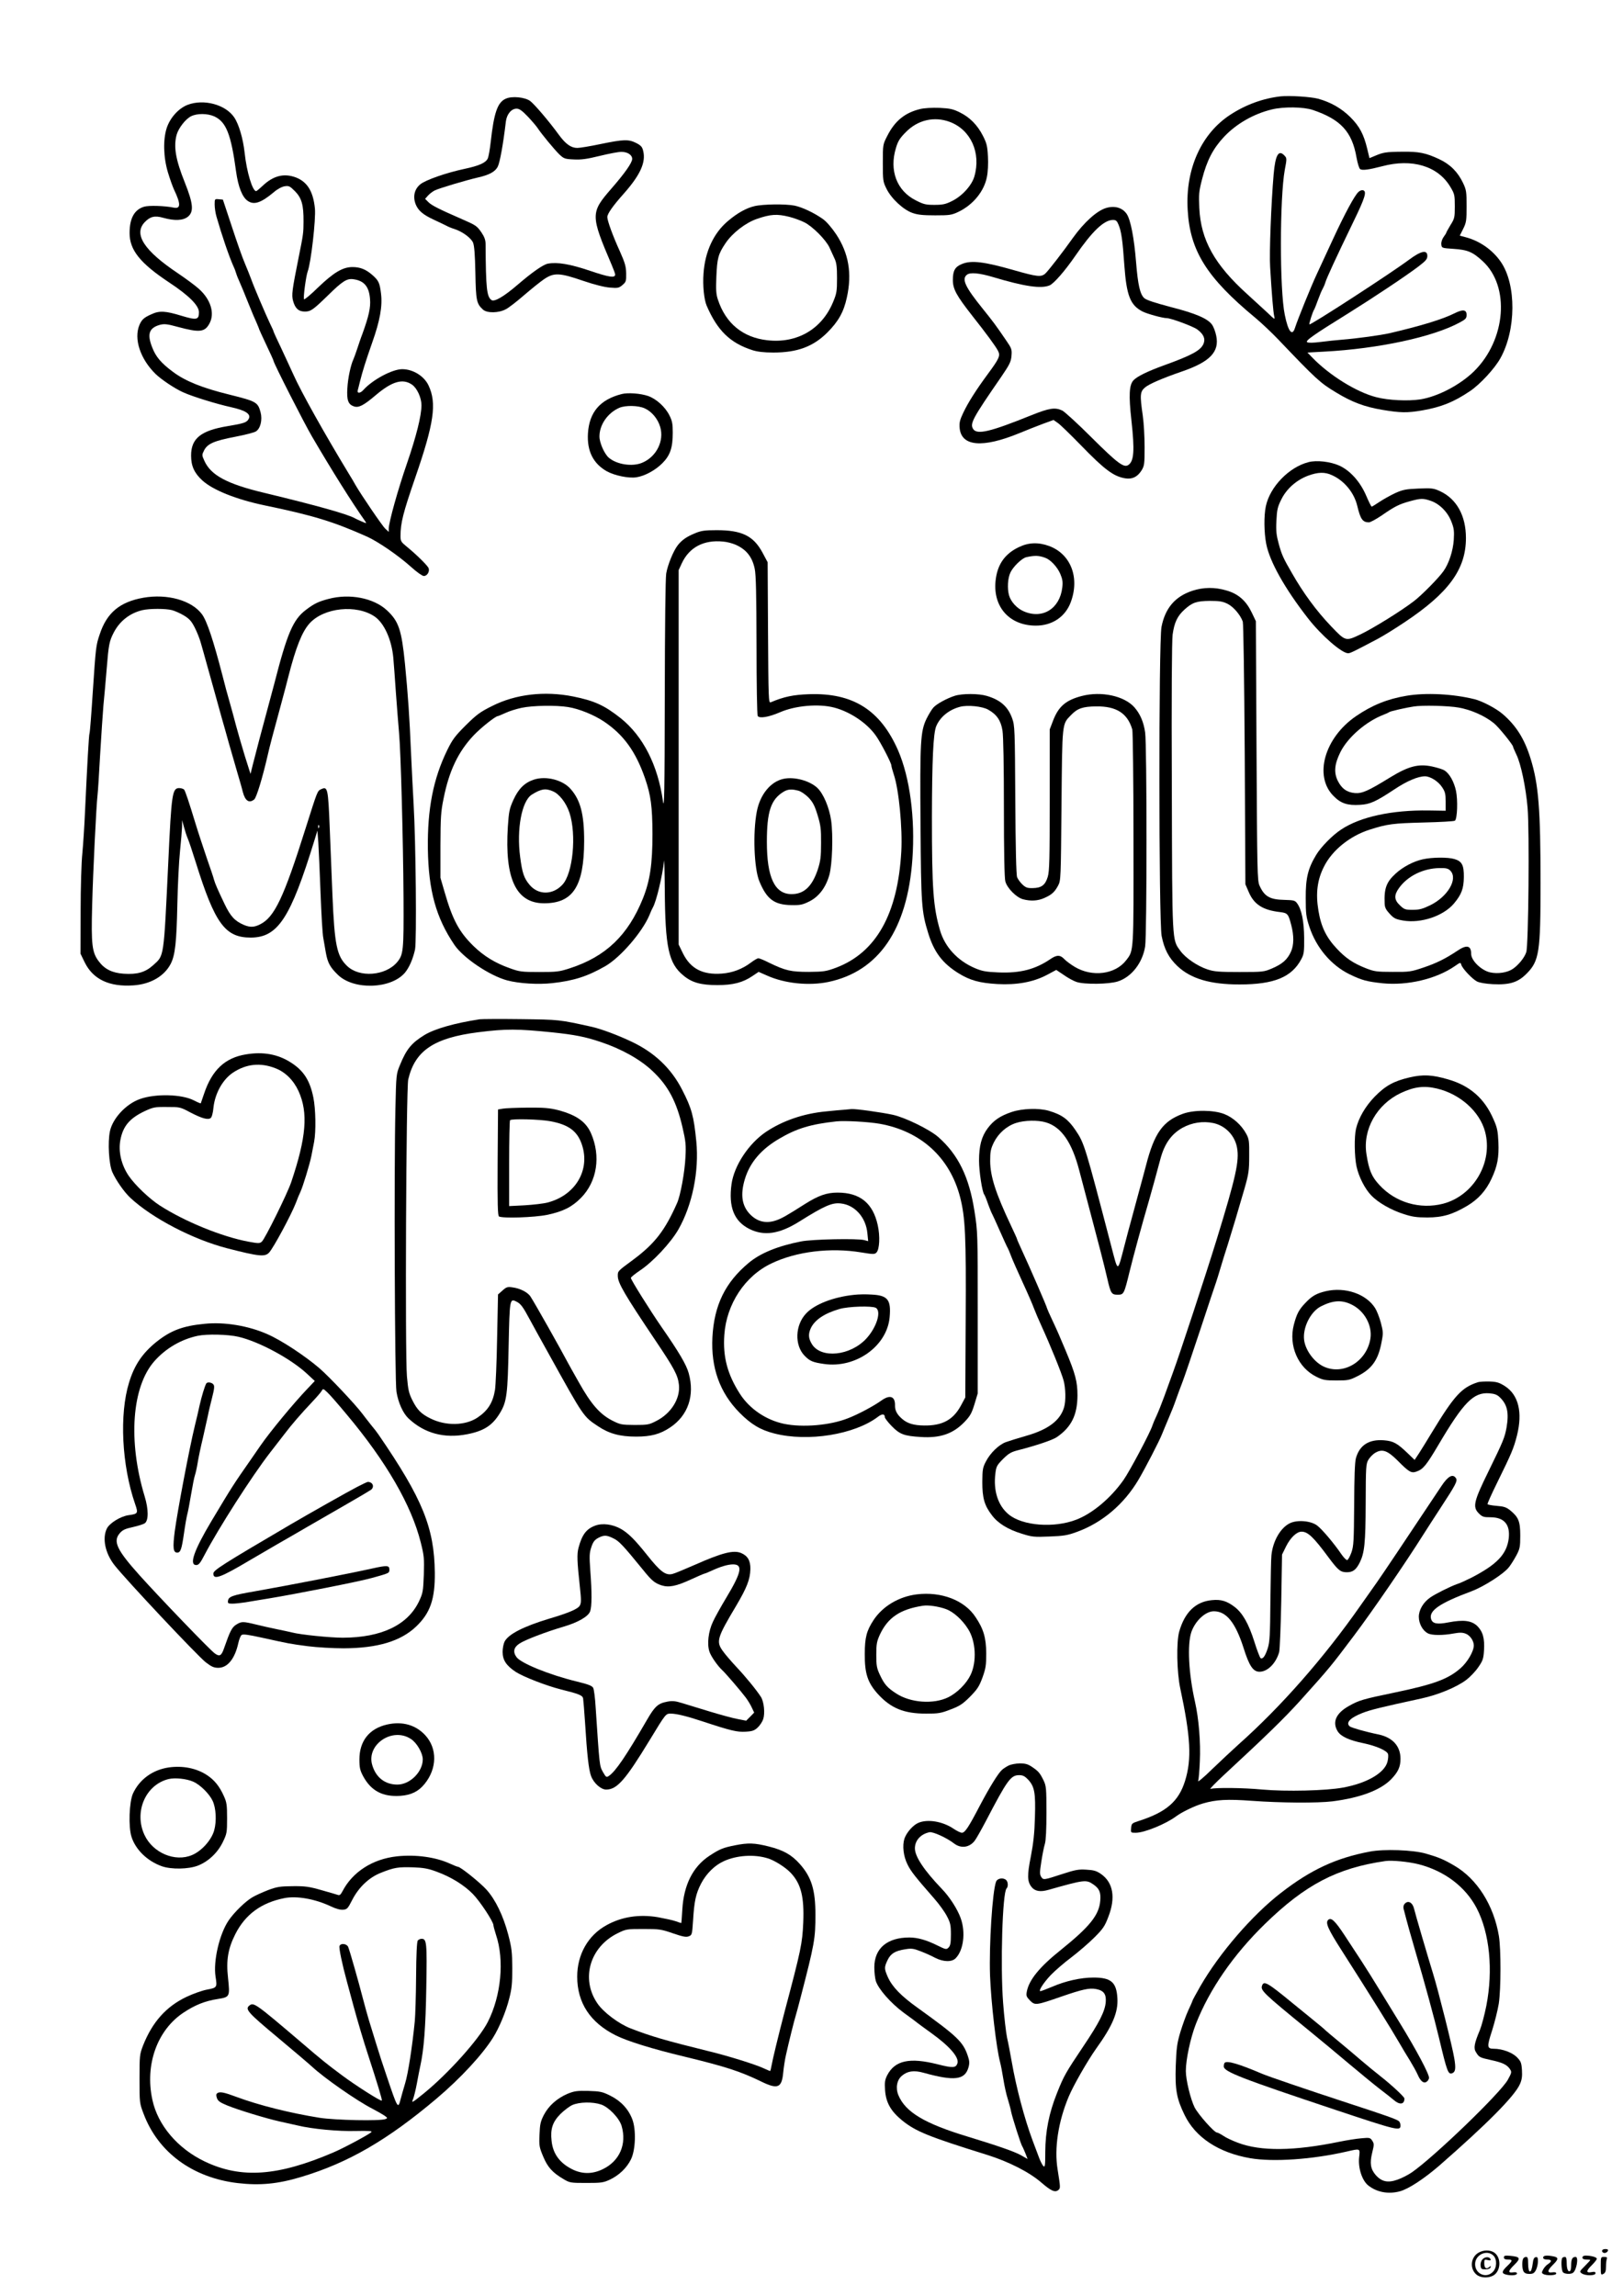 <?xml version="1.0" standalone="no"?>
<!DOCTYPE svg PUBLIC "-//W3C//DTD SVG 20010904//EN"
 "http://www.w3.org/TR/2001/REC-SVG-20010904/DTD/svg10.dtd">
<svg version="1.0" xmlns="http://www.w3.org/2000/svg"
 width="1240pt" height="1754pt" viewBox="0 0 1240 1754"
 preserveAspectRatio="xMidYMid meet">

<g transform="translate(0,1754) scale(0.1,-0.1)"
fill="#000000" stroke="none">
<path d="M9785 16804 c-134 -15 -267 -63 -386 -141 -221 -144 -343 -415 -325
-725 17 -313 145 -518 516 -825 47 -39 125 -113 174 -164 293 -307 321 -333
444 -407 122 -74 215 -109 349 -132 142 -24 193 -25 309 -5 147 26 242 64 366
148 76 51 188 172 231 250 121 216 123 563 4 736 -63 92 -163 162 -273 190
l-41 11 26 52 c24 48 26 64 26 173 0 109 -2 125 -27 177 -39 83 -98 143 -182
182 -102 48 -156 59 -285 57 -122 -1 -144 -5 -207 -32 l-41 -17 -17 71 c-27
112 -59 172 -129 242 -68 68 -152 115 -247 141 -58 15 -217 25 -285 18z m245
-104 c213 -72 300 -166 334 -363 8 -44 20 -84 28 -89 17 -11 64 -5 168 22 228
61 425 2 520 -156 33 -55 35 -63 35 -150 0 -85 -2 -94 -33 -143 -17 -29 -32
-55 -32 -58 0 -3 -9 -18 -21 -34 -12 -17 -19 -40 -17 -56 3 -28 4 -28 93 -34
107 -7 146 -23 222 -93 212 -193 179 -603 -66 -843 -108 -105 -277 -193 -411
-214 -94 -14 -243 -7 -335 17 -150 38 -358 167 -488 302 l-38 39 127 7 c415
22 835 112 1039 224 43 23 50 31 50 57 0 40 -28 44 -92 12 -89 -45 -255 -96
-495 -152 -72 -16 -244 -40 -368 -50 -41 -3 -113 -11 -160 -17 -55 -7 -92 -8
-103 -2 -17 10 45 54 313 220 197 123 433 280 538 359 56 43 67 56 67 80 0 49
-48 39 -137 -27 -139 -104 -756 -504 -764 -496 -4 5 25 97 36 113 4 6 17 39
30 75 13 36 29 74 36 85 6 11 15 31 19 45 11 37 74 174 217 470 87 179 101
226 74 236 -10 4 -25 -1 -37 -12 -30 -27 -106 -169 -194 -359 -43 -93 -99
-215 -125 -270 -43 -92 -144 -341 -166 -409 -21 -68 -52 -30 -78 99 -40 191
-39 891 0 1108 16 83 16 89 -1 107 -46 51 -71 8 -84 -140 -19 -220 -34 -604
-27 -709 12 -204 24 -346 31 -376 7 -29 5 -28 -51 26 -33 30 -103 95 -156 143
-248 224 -354 413 -365 657 -5 103 -3 127 21 220 37 144 84 234 167 323 94
100 226 176 366 210 90 22 242 20 313 -4z"/>
<path d="M3864 16786 c-63 -28 -90 -107 -115 -331 -6 -55 -16 -111 -22 -125
-16 -34 -66 -56 -178 -80 -137 -29 -296 -84 -338 -118 -45 -37 -58 -94 -35
-153 20 -49 57 -80 142 -119 37 -17 78 -37 92 -44 14 -8 41 -19 61 -25 62 -20
127 -68 143 -104 10 -25 15 -91 18 -233 4 -211 9 -234 58 -279 31 -28 120 -27
175 3 22 11 85 60 140 108 55 47 124 103 154 123 74 49 116 48 296 -14 88 -30
165 -49 206 -52 59 -5 68 -3 95 20 27 23 29 30 28 89 -1 53 -9 80 -48 168 -54
118 -96 234 -96 262 0 25 42 85 125 178 126 142 171 240 149 327 -7 31 -17 42
-54 61 -58 29 -95 28 -270 -8 -80 -17 -160 -30 -179 -30 -48 0 -89 29 -141
100 -78 107 -187 234 -220 259 -41 29 -139 39 -186 17z m169 -137 c32 -34 66
-74 75 -88 28 -43 128 -164 166 -201 34 -32 42 -35 110 -38 57 -3 100 3 198
27 69 17 143 31 165 31 47 0 83 -23 83 -54 0 -29 -57 -110 -160 -228 -159
-183 -159 -201 4 -583 14 -33 26 -65 26 -72 0 -28 -46 -21 -191 28 -157 53
-251 68 -323 55 -36 -7 -118 -64 -231 -161 -106 -91 -178 -133 -200 -117 -36
26 -43 87 -45 428 0 30 -9 55 -32 89 -35 50 -41 54 -153 103 -170 74 -227 103
-251 127 l-26 26 23 26 c13 14 36 31 50 38 31 16 235 77 334 100 84 19 129 44
148 82 16 32 41 167 62 345 7 56 42 98 82 98 21 0 42 -15 86 -61z"/>
<path d="M1433 16739 c-69 -27 -133 -98 -159 -176 -29 -89 -26 -223 9 -340 15
-50 36 -108 46 -130 53 -111 53 -150 -2 -139 -66 14 -191 18 -226 7 -74 -22
-111 -88 -111 -201 0 -130 80 -230 303 -378 150 -99 227 -176 227 -227 0 -59
-18 -62 -134 -27 -121 37 -168 40 -228 12 -59 -26 -75 -41 -93 -83 -44 -106 7
-259 123 -373 44 -43 150 -114 212 -141 70 -32 255 -89 364 -113 113 -25 156
-53 136 -90 -15 -27 -34 -34 -160 -55 -206 -34 -280 -94 -280 -225 0 -79 24
-133 85 -189 80 -74 260 -146 475 -191 377 -78 528 -125 786 -240 85 -39 237
-143 335 -231 43 -39 86 -69 97 -69 25 0 46 33 37 59 -6 19 -90 102 -167 165
-43 35 -48 42 -48 80 0 101 19 176 112 446 145 419 166 570 102 706 -34 72
-119 124 -201 124 -76 0 -227 -81 -297 -159 -23 -26 -49 -28 -43 -3 3 9 10 40
17 67 19 76 44 157 94 299 59 166 79 278 67 373 -10 83 -18 100 -67 143 -49
43 -93 60 -151 60 -74 0 -143 -41 -261 -154 -56 -55 -105 -96 -109 -92 -8 7
15 179 28 213 25 66 63 399 55 480 -13 131 -58 203 -144 237 -92 35 -175 14
-257 -65 -23 -21 -44 -39 -48 -39 -28 0 -72 145 -88 293 -12 109 -44 218 -80
271 -67 98 -233 142 -356 95z m204 -88 c91 -42 128 -135 167 -423 16 -115 47
-194 88 -222 48 -34 102 -16 199 65 27 24 61 42 83 46 33 5 40 2 80 -38 51
-52 66 -105 65 -232 0 -84 -2 -99 -37 -272 -51 -254 -55 -288 -43 -333 16 -58
42 -82 90 -82 45 0 63 13 176 123 112 110 145 131 195 124 82 -11 120 -56 127
-151 6 -65 -10 -133 -58 -266 -12 -30 -29 -82 -40 -115 -11 -33 -24 -69 -29
-80 -20 -42 -42 -143 -46 -220 -6 -91 6 -124 49 -139 36 -13 73 5 166 84 127
108 209 131 280 81 38 -27 71 -100 71 -156 0 -81 -39 -236 -111 -446 -69 -199
-139 -450 -139 -498 l0 -24 -26 24 c-23 21 -186 261 -228 334 -9 17 -31 54
-49 83 -184 303 -367 629 -426 762 -19 41 -60 131 -92 199 -33 68 -59 126 -59
129 0 3 -11 28 -25 56 -33 69 -123 279 -145 341 -10 28 -33 84 -50 125 -18 41
-62 167 -99 280 l-68 205 -31 3 c-31 3 -32 3 -32 -40 0 -24 6 -66 14 -93 41
-143 96 -304 130 -380 8 -16 17 -41 21 -55 4 -14 16 -43 26 -65 10 -22 39 -92
64 -155 25 -63 55 -134 66 -157 10 -24 19 -45 19 -48 0 -2 25 -56 55 -120 30
-63 55 -118 55 -122 0 -16 234 -476 294 -578 149 -255 307 -507 405 -645 13
-20 13 -20 -24 -4 -20 8 -45 20 -54 25 -51 30 -284 96 -691 194 -286 68 -410
135 -459 246 -19 42 -19 44 -1 80 26 50 77 72 239 103 73 14 144 32 157 41 34
22 50 88 35 145 -21 78 -32 84 -236 135 -208 51 -338 103 -433 174 -92 68
-133 117 -161 192 -38 99 -21 145 62 168 33 8 55 6 135 -16 167 -45 207 -41
243 27 41 77 9 182 -80 262 -28 26 -102 80 -164 122 -255 171 -337 296 -253
387 42 45 78 54 144 35 86 -24 150 -21 187 8 47 38 42 99 -23 262 -71 177 -87
275 -62 366 15 51 68 119 110 140 47 23 125 22 177 -1z"/>
<path d="M7030 16707 c-116 -28 -193 -90 -251 -205 -34 -66 -34 -67 -34 -206
0 -134 1 -144 28 -198 37 -75 128 -160 199 -185 40 -14 82 -18 173 -18 109 0
125 2 176 26 112 53 198 157 219 267 8 37 11 102 8 156 -4 81 -10 103 -38 158
-42 83 -101 142 -176 179 -52 26 -76 31 -155 35 -57 2 -116 -1 -149 -9z m226
-98 c161 -60 241 -237 188 -418 -20 -68 -94 -150 -173 -188 -46 -23 -69 -28
-132 -28 -66 0 -83 4 -143 35 -145 73 -203 229 -151 399 15 52 30 76 75 121
91 94 218 123 336 79z"/>
<path d="M5763 15965 c-63 -15 -130 -53 -201 -113 -110 -92 -176 -235 -187
-402 -7 -91 4 -198 24 -245 82 -190 179 -285 350 -340 38 -12 87 -18 160 -18
182 0 304 45 412 153 84 84 125 156 149 267 41 184 14 339 -82 484 -33 49 -74
97 -100 115 -64 46 -156 90 -216 103 -69 14 -243 12 -309 -4z m266 -81 c36 -9
88 -28 116 -42 63 -31 165 -134 192 -192 11 -25 29 -63 39 -85 15 -31 19 -63
19 -150 0 -100 -3 -117 -30 -182 -86 -208 -276 -318 -503 -292 -186 21 -317
128 -377 310 -14 41 -16 75 -12 173 6 144 14 175 70 258 52 78 153 156 240
186 105 36 153 39 246 16z"/>
<path d="M8450 15951 c-71 -22 -167 -109 -252 -227 -75 -106 -185 -248 -211
-273 -32 -29 -61 -26 -240 25 -227 65 -325 77 -396 48 -54 -21 -71 -51 -71
-122 0 -70 26 -118 149 -275 109 -138 178 -232 196 -267 19 -37 11 -57 -80
-180 -92 -125 -150 -218 -186 -294 -26 -55 -31 -76 -27 -117 14 -139 174 -153
453 -39 55 23 137 55 182 72 l82 30 33 -23 c18 -12 96 -88 173 -167 184 -190
254 -242 343 -256 54 -8 92 11 124 61 21 35 23 48 23 178 0 77 -6 185 -14 240
-23 160 -21 183 18 216 33 27 130 69 286 123 211 73 283 150 257 272 -6 30
-20 67 -31 83 -34 48 -126 87 -317 136 -121 32 -186 53 -202 68 -32 30 -48
100 -62 272 -15 188 -42 327 -72 371 -33 48 -92 65 -158 45z m96 -128 c21 -49
31 -118 44 -308 17 -235 46 -307 140 -355 36 -18 153 -50 183 -50 33 0 203
-63 235 -87 48 -36 63 -71 47 -109 -21 -51 -90 -88 -300 -164 -127 -46 -207
-85 -235 -115 -33 -35 -37 -115 -16 -304 26 -235 20 -316 -25 -344 -34 -21
-84 17 -277 209 -106 106 -208 199 -226 208 -55 26 -99 19 -234 -35 -317 -128
-417 -152 -447 -106 -26 41 -6 79 215 399 64 94 74 114 78 160 4 49 1 57 -41
118 -79 116 -101 145 -179 242 -134 166 -162 226 -121 259 24 20 94 14 198
-17 244 -73 369 -91 434 -64 32 13 117 110 196 225 130 189 219 274 288 275
23 0 31 -7 43 -37z"/>
<path d="M4750 14530 c-165 -42 -248 -138 -258 -301 -8 -134 40 -230 144 -289
60 -33 167 -55 226 -46 65 10 145 54 198 107 60 60 80 118 80 234 0 67 -4 90
-26 133 -32 64 -100 125 -162 147 -58 20 -155 27 -202 15z m175 -109 c54 -24
101 -80 119 -142 32 -107 -29 -229 -138 -274 -76 -32 -195 -13 -255 39 -34 30
-71 114 -71 162 0 90 63 180 152 219 47 20 145 18 193 -4z"/>
<path d="M9998 14010 c-150 -38 -296 -189 -327 -338 -15 -73 -14 -196 3 -286
26 -135 142 -342 320 -570 103 -132 258 -266 306 -266 16 0 43 13 230 112 41
22 133 79 203 126 336 224 467 404 467 642 0 171 -71 299 -198 358 -50 23 -63
24 -166 20 -97 -4 -119 -9 -177 -35 -36 -17 -90 -47 -120 -67 -29 -20 -56 -36
-59 -36 -4 0 -22 37 -41 81 -45 107 -123 195 -208 233 -68 30 -171 42 -233 26z
m179 -100 c95 -43 169 -134 193 -235 24 -101 41 -125 89 -125 11 0 55 24 98
53 101 70 132 85 214 108 85 23 101 24 164 2 66 -24 128 -87 155 -161 19 -48
21 -70 17 -137 -6 -84 -37 -179 -78 -237 -36 -52 -168 -186 -229 -232 -98 -75
-310 -206 -406 -252 -114 -54 -113 -54 -225 63 -110 115 -212 253 -300 408
-64 110 -77 139 -99 220 -18 66 -22 97 -18 177 4 84 9 106 37 162 40 82 116
149 204 182 76 28 129 30 184 4z"/>
<path d="M5309 13466 c-62 -25 -99 -51 -130 -90 -34 -43 -78 -151 -89 -217 -6
-40 -10 -394 -11 -944 -1 -734 -4 -866 -14 -795 -39 276 -152 497 -323 634
-124 98 -200 133 -364 166 -217 43 -438 18 -618 -73 -91 -45 -118 -65 -201
-147 -82 -82 -102 -108 -142 -190 -107 -219 -152 -450 -148 -755 5 -318 62
-525 203 -733 68 -100 269 -235 403 -271 91 -24 236 -33 344 -21 165 18 270
52 406 130 116 67 282 260 336 388 10 26 23 54 28 62 26 47 71 234 85 355 1
17 4 -80 5 -215 3 -449 29 -570 144 -663 64 -53 133 -72 257 -72 120 0 195 19
270 70 l46 31 64 -28 c135 -61 320 -80 469 -49 385 81 604 401 642 939 22 310
-19 621 -109 829 -135 309 -345 442 -682 430 -118 -4 -191 -19 -292 -62 -16
-6 -17 28 -20 532 l-3 538 -40 75 c-69 127 -157 170 -349 170 -93 0 -120 -4
-167 -24z m311 -87 c82 -36 127 -93 146 -183 10 -46 13 -191 14 -586 0 -289 4
-531 9 -539 13 -21 84 -9 170 28 116 51 296 67 414 36 122 -32 249 -117 317
-212 36 -49 120 -211 120 -230 0 -7 9 -39 19 -70 39 -116 67 -411 57 -588 -27
-477 -192 -771 -498 -887 -76 -28 -93 -31 -208 -32 -138 0 -178 9 -304 70 -37
19 -74 34 -82 34 -8 0 -33 -15 -57 -33 -65 -49 -140 -78 -222 -84 -146 -11
-239 37 -297 154 l-33 68 0 1430 0 1430 23 50 c57 124 168 183 317 168 28 -2
70 -13 95 -24z m-1280 -1240 c84 -13 199 -60 275 -111 150 -101 242 -229 313
-433 45 -131 56 -216 57 -425 0 -232 -19 -358 -73 -493 -113 -281 -285 -445
-557 -533 -82 -27 -102 -29 -235 -29 -134 0 -151 2 -225 29 -111 39 -199 93
-278 170 -109 107 -159 199 -220 411 l-32 110 0 245 c1 216 3 259 24 360 42
212 112 358 230 483 55 58 167 147 185 147 3 0 29 11 58 24 29 14 85 31 123
39 83 18 264 21 355 6z"/>
<path d="M5988 11591 c-99 -20 -181 -119 -206 -251 -31 -160 -21 -436 20 -533
57 -137 114 -179 246 -181 67 -1 85 3 137 29 71 36 124 105 151 200 23 81 30
305 14 418 -14 98 -59 205 -106 249 -58 54 -173 86 -256 69z m112 -91 c20 -5
54 -29 77 -52 33 -35 47 -61 69 -133 24 -79 28 -106 27 -215 0 -105 -4 -137
-25 -202 -43 -129 -105 -188 -200 -188 -129 0 -189 127 -189 399 0 230 30 323
126 382 34 21 63 23 115 9z"/>
<path d="M4080 11585 c-71 -23 -118 -69 -157 -154 -31 -69 -35 -88 -43 -206
-25 -398 63 -585 277 -585 221 0 305 130 306 475 0 206 -28 313 -104 399 -60
68 -186 101 -279 71z m143 -89 c50 -20 103 -89 128 -165 55 -168 26 -464 -54
-549 -74 -80 -185 -80 -251 -1 -42 50 -56 89 -72 213 -28 212 12 427 89 476
71 44 104 50 160 26z"/>
<path d="M7785 13361 c-110 -52 -167 -136 -179 -261 -19 -198 108 -338 306
-339 125 -1 226 66 268 177 71 188 2 369 -164 431 -82 30 -156 28 -231 -8z
m201 -82 c41 -15 91 -69 114 -121 18 -42 21 -63 16 -106 -19 -162 -151 -244
-294 -182 -52 22 -99 73 -113 123 -14 51 -10 129 10 172 20 45 89 112 123 119
65 14 95 13 144 -5z"/>
<path d="M9109 13027 c-132 -44 -207 -133 -235 -276 -22 -117 -21 -2242 1
-2360 20 -102 54 -167 121 -231 102 -96 249 -140 474 -140 263 0 399 55 472
193 20 37 23 56 22 162 -1 128 -20 219 -54 265 -16 22 -26 24 -97 26 -111 2
-153 26 -190 109 -17 37 -18 107 -23 1030 l-5 990 -31 65 c-43 90 -102 143
-192 169 -89 27 -178 26 -263 -2z m269 -99 c46 -23 98 -84 117 -136 5 -16 11
-427 15 -1017 l5 -990 26 -60 c40 -94 108 -137 237 -152 59 -7 65 -13 87 -98
22 -83 21 -154 -2 -205 -27 -60 -66 -94 -143 -127 -63 -27 -70 -28 -250 -28
-157 0 -194 3 -245 20 -76 25 -169 88 -207 142 -64 87 -62 49 -65 1248 -3 708
0 1117 6 1167 13 93 36 142 91 192 60 54 92 65 194 66 72 0 97 -4 134 -22z"/>
<path d="M1095 12974 c-180 -32 -279 -115 -333 -279 -29 -85 -30 -96 -53 -439
-11 -171 -22 -313 -25 -317 -5 -8 -18 -244 -34 -589 -5 -118 -15 -267 -21
-330 -7 -63 -13 -261 -13 -440 l-1 -325 32 -66 c64 -130 188 -189 373 -176
130 9 236 70 285 166 33 66 44 162 50 456 3 143 12 323 20 400 8 77 15 163 16
190 l0 50 15 -54 c8 -29 20 -67 28 -85 8 -17 35 -98 61 -181 147 -471 225
-577 421 -577 207 1 303 147 486 742 l23 75 7 -90 c3 -49 11 -223 17 -385 6
-162 15 -317 21 -345 5 -27 14 -79 20 -115 14 -75 32 -109 92 -167 122 -118
406 -108 512 17 33 40 61 105 77 177 13 64 6 822 -11 1113 -5 85 -14 263 -20
395 -11 264 -23 440 -46 675 -26 260 -48 325 -139 409 -101 93 -284 129 -445
86 -77 -20 -110 -36 -173 -84 -98 -74 -143 -179 -242 -566 -13 -49 -38 -142
-55 -205 -36 -132 -84 -314 -109 -413 l-17 -69 -44 139 c-23 76 -53 179 -66
228 -13 50 -35 131 -49 180 -15 50 -39 140 -54 200 -72 278 -120 421 -158 473
-79 106 -264 158 -448 126z m220 -95 c22 -6 63 -24 91 -41 41 -25 57 -43 82
-92 17 -33 38 -86 46 -116 9 -30 29 -102 45 -160 16 -58 43 -154 60 -215 17
-60 41 -148 54 -195 14 -47 38 -134 55 -195 17 -60 45 -157 62 -215 17 -58 38
-129 45 -159 18 -69 48 -89 87 -58 17 13 63 163 103 337 14 64 42 169 105 400
17 63 42 156 54 205 57 222 104 340 161 403 109 121 359 147 498 52 72 -50
129 -175 142 -315 3 -38 13 -160 20 -270 8 -110 19 -247 24 -305 13 -142 31
-801 34 -1260 2 -404 -1 -432 -49 -490 -89 -105 -289 -120 -383 -28 -78 75
-95 161 -111 538 -5 135 -15 369 -21 520 -12 299 -16 314 -64 292 -31 -14 -28
-9 -121 -302 -166 -527 -237 -675 -345 -730 -46 -24 -78 -25 -124 -6 -71 30
-104 66 -149 160 -55 115 -72 155 -81 186 -3 14 -28 88 -55 165 -26 77 -65
194 -85 260 -53 174 -78 248 -88 263 -5 6 -23 12 -38 12 -53 0 -59 -44 -83
-560 -36 -753 -31 -716 -117 -794 -59 -53 -120 -71 -224 -64 -87 6 -145 34
-190 94 -52 68 -59 127 -51 427 7 267 32 769 41 842 3 22 12 162 20 310 9 149
20 317 25 375 6 58 17 184 25 280 15 187 20 212 54 278 45 87 122 148 218 171
54 13 181 13 228 0z m1122 -1661 c-3 -8 -6 -5 -6 6 -1 11 2 17 5 13 3 -3 4
-12 1 -19z"/>
<path d="M7295 12225 c-60 -19 -137 -61 -163 -89 -13 -14 -36 -52 -53 -86 -47
-97 -51 -177 -46 -815 4 -607 8 -658 58 -821 45 -147 109 -232 233 -309 88
-54 160 -74 297 -82 147 -8 272 15 374 68 l75 40 58 -39 c31 -22 75 -46 97
-53 60 -20 247 -18 315 4 104 33 189 141 209 267 14 86 14 1539 0 1635 -11 79
-38 142 -82 192 -77 87 -252 125 -400 87 -125 -32 -181 -81 -223 -193 l-24
-63 0 -537 c0 -455 -2 -545 -15 -589 -19 -63 -48 -85 -115 -86 -40 -1 -54 4
-79 28 -16 15 -34 40 -40 55 -7 16 -12 231 -14 591 -3 543 -4 567 -24 623 -32
89 -89 140 -193 171 -63 19 -188 19 -245 1z m255 -106 c65 -36 97 -83 109
-159 7 -39 11 -275 11 -590 0 -337 4 -539 11 -563 14 -52 84 -122 134 -136 60
-16 115 -13 165 10 56 25 77 44 104 94 21 39 21 51 26 615 6 637 3 616 73 688
49 51 90 65 192 66 155 2 240 -53 276 -177 4 -16 9 -389 9 -830 1 -874 3 -856
-55 -931 -83 -110 -261 -132 -395 -51 -30 18 -66 45 -79 59 -31 33 -58 33
-107 -1 -115 -78 -230 -108 -396 -101 -94 4 -124 9 -178 32 -133 56 -231 162
-268 289 -52 179 -62 315 -62 867 1 432 10 638 33 693 30 71 98 126 182 148
58 15 169 4 215 -22z"/>
<path d="M10745 12225 c-144 -24 -263 -72 -384 -155 -242 -165 -325 -459 -172
-611 55 -56 106 -73 201 -67 77 4 121 24 263 118 96 64 181 100 234 100 41 0
102 -39 130 -82 24 -35 28 -52 28 -111 l0 -70 -130 2 c-280 4 -522 -48 -669
-146 -66 -43 -154 -133 -190 -193 -63 -104 -81 -178 -80 -330 0 -120 3 -144
28 -220 53 -160 166 -293 306 -362 95 -46 132 -56 253 -69 189 -19 409 32 552
131 43 30 44 30 50 9 10 -30 83 -107 119 -126 19 -10 67 -18 122 -21 127 -6
190 13 256 79 98 98 108 163 108 694 0 563 -15 754 -76 950 -47 152 -110 252
-215 342 -49 42 -156 98 -214 112 -165 41 -375 51 -520 26z m399 -90 c94 -16
200 -63 269 -119 35 -27 147 -166 147 -180 0 -3 11 -30 25 -59 35 -70 73 -254
86 -407 15 -176 7 -1053 -10 -1103 -13 -41 -57 -96 -101 -127 -41 -29 -115
-41 -174 -28 -67 14 -146 90 -146 141 0 65 -34 73 -106 24 -90 -60 -158 -94
-259 -128 -95 -32 -107 -34 -235 -33 -123 0 -141 3 -205 28 -96 38 -154 77
-222 150 -80 85 -120 167 -140 290 -22 131 -9 236 43 337 62 124 197 233 347
281 137 44 180 49 412 55 127 3 235 9 241 14 18 15 23 156 8 228 -15 69 -49
131 -87 155 -12 9 -55 22 -96 31 -105 22 -180 2 -321 -84 -167 -103 -214 -124
-270 -119 -61 6 -99 34 -129 93 -31 63 -26 127 19 218 56 114 197 236 330 287
19 7 40 17 45 21 9 6 124 33 185 42 65 11 266 6 344 -8z"/>
<path d="M10870 10976 c-72 -16 -151 -58 -207 -109 -71 -65 -89 -113 -84 -230
1 -29 10 -47 39 -78 32 -35 46 -41 103 -51 135 -23 308 35 388 131 57 68 74
113 75 201 1 91 -14 121 -72 138 -50 15 -170 14 -242 -2z m210 -86 c62 -62
-18 -200 -155 -266 -56 -27 -81 -34 -132 -34 -56 0 -65 3 -97 34 -45 42 -47
78 -7 133 66 92 185 150 309 152 50 1 66 -3 82 -19z"/>
<path d="M3665 9754 c-190 -29 -341 -72 -420 -119 -100 -61 -140 -109 -189
-230 -29 -69 -29 -73 -35 -335 -11 -453 -5 -2087 8 -2161 14 -86 51 -166 93
-205 121 -113 272 -154 446 -120 129 25 194 67 251 161 53 87 60 142 67 513 8
363 8 366 62 338 31 -16 48 -39 100 -136 16 -30 83 -152 149 -270 264 -476
260 -470 371 -544 85 -57 167 -80 292 -80 114 0 184 19 260 70 137 91 189 244
142 414 -18 66 -75 162 -209 355 -85 123 -233 359 -233 373 0 6 31 31 68 56
100 66 238 214 296 316 106 187 158 444 136 670 -19 195 -36 255 -108 395 -83
163 -211 285 -387 368 -105 50 -232 97 -302 113 -254 56 -247 55 -543 59 -157
2 -298 1 -315 -1z m555 -100 c171 -18 253 -34 371 -74 157 -52 303 -134 396
-223 118 -111 183 -234 228 -431 24 -103 27 -134 22 -225 -5 -112 -38 -293
-64 -351 -93 -210 -170 -309 -333 -431 -122 -90 -120 -88 -120 -125 0 -54 51
-141 288 -494 144 -214 171 -265 179 -337 12 -106 -60 -221 -174 -278 -54 -28
-66 -30 -164 -30 -101 1 -109 2 -174 35 -92 48 -159 124 -252 290 -42 74 -80
142 -84 150 -56 106 -253 456 -286 506 -20 32 -80 63 -137 70 -38 6 -47 3 -77
-24 l-34 -30 -7 -334 c-3 -183 -11 -360 -16 -394 -16 -98 -54 -159 -133 -212
-93 -63 -244 -66 -361 -7 -71 35 -100 65 -137 138 -27 54 -33 79 -42 184 -15
171 -6 2200 10 2267 51 220 196 318 535 361 215 27 300 26 566 -1z"/>
<path d="M3840 9071 l-35 -6 -3 -404 c-2 -317 1 -406 10 -413 27 -16 270 -8
368 12 123 26 190 60 259 130 123 125 153 319 76 494 -39 88 -112 139 -251
176 -64 16 -106 20 -233 19 -86 -1 -172 -4 -191 -8z m366 -96 c139 -26 206
-76 240 -179 65 -194 -50 -387 -263 -442 -30 -8 -109 -17 -174 -21 l-119 -6 0
325 c0 178 3 328 7 331 12 13 231 7 309 -8z"/>
<path d="M1880 9486 c-161 -26 -260 -119 -321 -301 -13 -38 -24 -71 -25 -73
-1 -2 -25 8 -54 23 -92 47 -292 52 -410 10 -106 -37 -209 -147 -230 -246 -18
-85 -8 -252 18 -312 28 -63 92 -155 139 -198 168 -156 480 -318 741 -385 242
-62 287 -67 319 -31 34 38 168 287 203 377 11 30 27 69 35 85 20 43 71 211 84
275 6 30 15 79 21 108 15 79 12 253 -6 339 -26 129 -74 204 -169 265 -100 65
-213 86 -345 64z m224 -106 c76 -29 139 -92 177 -175 75 -165 59 -354 -56
-695 -30 -89 -200 -432 -224 -454 -16 -15 -26 -15 -102 -1 -204 38 -488 154
-679 277 -80 52 -190 157 -238 228 -56 84 -79 185 -62 273 20 105 71 165 185
219 65 30 78 33 170 32 98 0 102 0 180 -42 87 -45 132 -58 154 -43 9 6 18 37
22 81 12 109 71 215 150 267 100 66 208 78 323 33z"/>
<path d="M10770 9310 c-121 -28 -184 -63 -266 -146 -72 -74 -124 -163 -144
-247 -14 -61 -12 -212 4 -287 17 -79 64 -172 114 -223 51 -53 151 -111 247
-141 64 -21 99 -26 180 -26 117 0 193 23 305 89 85 51 143 116 185 206 46 98
58 164 53 281 -4 84 -9 111 -37 173 -68 159 -180 258 -348 306 -120 35 -189
39 -293 15z m208 -85 c178 -42 327 -176 368 -329 63 -234 -87 -490 -321 -551
-176 -45 -363 9 -486 143 -59 63 -80 113 -99 235 -30 189 79 381 263 468 103
48 177 57 275 34z"/>
<path d="M6450 9063 c-19 -1 -83 -7 -141 -13 -169 -16 -327 -70 -455 -155
-133 -89 -245 -258 -265 -400 -24 -174 19 -283 135 -342 113 -57 230 -40 383
56 195 122 251 146 318 138 107 -12 191 -107 202 -228 l6 -60 -29 8 c-50 14
-401 7 -484 -10 -178 -35 -312 -90 -400 -164 -179 -149 -264 -323 -277 -568
-12 -233 56 -423 207 -576 89 -90 160 -132 266 -159 257 -66 613 -8 791 127
32 25 53 24 53 -2 0 -8 24 -39 53 -69 62 -63 94 -75 224 -83 146 -9 243 24
330 113 45 47 56 66 78 137 l25 83 0 616 c0 609 0 618 -25 777 -41 262 -124
431 -277 566 -67 58 -251 148 -345 169 -81 18 -287 47 -318 44 -11 -1 -36 -3
-55 -5z m270 -107 c315 -56 536 -257 615 -559 40 -157 47 -294 43 -937 l-3
-595 -34 -63 c-59 -108 -141 -153 -281 -151 -78 1 -127 15 -167 50 -39 33 -56
65 -55 103 2 70 -39 85 -105 37 -56 -40 -176 -105 -255 -135 -136 -54 -346
-72 -489 -42 -137 29 -263 115 -336 229 -95 148 -131 282 -119 450 16 235 157
450 360 546 191 92 452 123 687 84 90 -15 102 -15 115 -1 24 24 29 125 10 210
-37 168 -136 248 -307 248 -82 0 -145 -22 -244 -84 -151 -96 -183 -114 -231
-130 -75 -24 -141 -7 -196 51 -60 64 -72 148 -38 263 38 129 125 231 264 312
132 78 241 111 436 132 62 7 243 -3 330 -18z"/>
<path d="M6525 7649 c-155 -16 -299 -71 -365 -141 -86 -89 -91 -245 -12 -325
40 -41 64 -50 148 -62 242 -35 481 136 501 357 12 133 -14 167 -137 173 -41 3
-102 2 -135 -2z m166 -99 c45 -25 7 -149 -72 -235 -122 -132 -344 -155 -415
-44 -28 45 -30 78 -9 124 31 64 105 113 219 146 69 20 246 25 277 9z"/>
<path d="M7730 9046 c-89 -30 -140 -65 -185 -126 -46 -62 -65 -134 -65 -246 0
-81 24 -240 40 -259 4 -5 18 -39 30 -75 13 -36 27 -69 31 -75 3 -5 30 -64 59
-130 29 -66 56 -124 60 -130 3 -5 15 -32 25 -60 10 -27 50 -117 88 -200 38
-82 77 -172 87 -200 10 -27 37 -90 60 -140 61 -133 151 -353 166 -410 16 -59
18 -156 4 -204 -29 -101 -121 -171 -290 -219 -63 -18 -133 -40 -155 -48 -53
-19 -119 -83 -152 -147 -25 -47 -27 -62 -28 -157 0 -123 16 -180 73 -254 46
-62 122 -109 230 -142 76 -24 92 -26 210 -21 108 4 139 9 209 35 194 70 361
212 472 400 51 87 158 293 179 347 11 28 35 84 52 125 18 41 43 104 55 140 13
36 35 97 50 135 15 39 76 219 136 400 60 182 114 344 120 360 6 17 21 66 34
110 13 44 38 125 56 180 36 116 76 248 127 425 32 112 36 138 36 250 1 112 -1
129 -22 168 -36 67 -101 126 -168 152 -81 32 -232 33 -317 2 -153 -56 -218
-147 -282 -397 -13 -49 -37 -139 -54 -200 -16 -60 -41 -150 -54 -200 -14 -49
-39 -144 -56 -210 -55 -210 -47 -210 -103 4 -199 762 -204 779 -271 878 -57
84 -103 118 -204 148 -76 22 -203 18 -283 -9z m262 -80 c117 -35 198 -152 254
-368 25 -94 66 -249 109 -413 13 -49 38 -144 55 -210 17 -66 40 -157 50 -202
26 -113 32 -123 79 -123 47 0 49 4 91 176 31 126 92 350 150 549 26 91 47 168
86 313 31 115 83 189 168 237 73 40 156 53 237 36 91 -20 163 -94 180 -187 19
-101 -9 -226 -156 -704 -81 -263 -280 -869 -332 -1010 -19 -52 -50 -138 -69
-190 -19 -52 -45 -117 -58 -145 -13 -27 -27 -60 -31 -73 -15 -51 -175 -352
-221 -417 -97 -138 -236 -255 -360 -303 -170 -66 -412 -48 -518 40 -81 67
-118 181 -101 313 6 53 12 63 58 110 45 44 62 54 122 69 132 34 257 76 289 98
112 77 157 169 158 318 0 105 -15 164 -91 345 -56 132 -53 127 -100 228 -23
48 -41 90 -41 92 0 10 -132 314 -201 463 -16 34 -29 65 -29 68 0 3 -21 49 -46
102 -117 247 -158 376 -159 492 0 73 4 93 28 143 35 70 98 126 170 149 64 21
168 23 229 4z"/>
<path d="M10130 7677 c-72 -17 -106 -36 -156 -89 -50 -52 -67 -84 -89 -168
-41 -159 32 -328 173 -397 50 -25 68 -28 153 -28 89 0 100 2 163 34 108 55
156 123 181 257 14 70 13 80 -5 150 -11 41 -31 92 -44 112 -68 108 -229 163
-376 129z m198 -103 c97 -48 158 -159 142 -260 -28 -173 -203 -280 -352 -215
-74 32 -143 123 -154 203 -13 95 48 218 128 259 93 47 160 51 236 13z"/>
<path d="M1566 7428 c-171 -16 -263 -52 -373 -140 -106 -86 -167 -177 -207
-309 -75 -243 -56 -631 46 -927 25 -72 23 -76 -49 -86 -61 -8 -147 -61 -167
-103 -36 -75 -12 -188 58 -278 83 -107 635 -694 698 -743 44 -34 63 -42 96
-42 71 0 127 70 153 190 6 27 17 54 24 60 10 9 48 4 157 -20 209 -46 212 -47
350 -65 70 -9 193 -16 273 -16 260 1 436 54 554 166 108 103 145 209 143 412
-4 343 -93 563 -429 1053 -9 14 -35 48 -58 75 -22 28 -52 66 -66 85 -53 71
-251 281 -327 347 -113 97 -292 215 -400 262 -145 64 -327 94 -476 79z m254
-99 c158 -36 406 -170 528 -285 l57 -53 -55 -58 c-106 -111 -285 -327 -361
-437 -19 -27 -50 -72 -69 -100 -141 -202 -145 -209 -305 -476 -133 -223 -172
-335 -116 -335 19 0 31 14 65 80 105 200 358 596 498 777 35 45 84 109 110
142 55 73 128 157 213 247 34 36 67 74 73 85 10 18 12 17 42 -11 18 -16 85
-93 149 -170 302 -360 495 -694 566 -979 25 -100 27 -122 23 -245 -5 -128 -7
-140 -37 -204 -87 -181 -287 -276 -581 -277 -98 0 -326 23 -389 40 -20 5 -72
16 -116 25 -44 9 -116 25 -160 36 -99 24 -110 24 -150 -1 -33 -20 -48 -51 -92
-177 -21 -62 -35 -70 -72 -43 -35 24 -426 431 -575 597 -173 193 -204 258
-152 320 22 26 41 35 101 48 40 9 81 22 91 29 30 22 29 108 -1 206 -128 422
-98 838 75 1033 87 98 204 166 330 193 71 15 232 11 310 -7z"/>
<path d="M1576 6972 c-11 -18 -36 -100 -51 -167 -8 -39 -24 -106 -35 -150 -45
-185 -134 -657 -155 -813 -16 -125 -12 -162 19 -162 25 0 34 25 51 143 9 64
21 132 26 150 5 17 18 86 29 152 11 66 24 131 29 145 5 14 15 57 21 95 6 39
24 124 40 190 15 66 32 143 38 170 5 28 20 89 32 137 18 71 20 91 10 103 -13
16 -46 20 -54 7z"/>
<path d="M2729 6182 c-68 -35 -376 -209 -509 -287 -525 -308 -590 -350 -590
-375 0 -51 55 -31 274 99 50 29 147 86 216 126 69 39 170 98 225 130 55 32
185 107 288 166 103 59 194 113 202 119 28 23 13 60 -25 60 -4 0 -41 -17 -81
-38z"/>
<path d="M2845 5559 c-174 -39 -645 -130 -900 -175 -169 -29 -199 -40 -203
-72 -3 -19 1 -22 34 -22 20 0 64 5 98 10 33 6 115 19 181 30 206 34 695 130
785 156 134 37 135 37 135 64 0 33 -17 34 -130 9z"/>
<path d="M11290 6981 c-124 -40 -180 -103 -352 -386 -33 -55 -76 -124 -95
-154 l-35 -53 -51 49 c-82 79 -111 95 -183 101 -115 9 -187 -37 -215 -138 -8
-31 -12 -144 -13 -355 -2 -280 -4 -315 -21 -364 -11 -30 -25 -56 -32 -58 -6
-2 -26 18 -44 44 -55 81 -148 192 -186 220 -47 36 -150 45 -207 18 -72 -34
-131 -136 -142 -245 -3 -25 -6 -182 -8 -350 -2 -258 -5 -313 -20 -360 -19 -60
-38 -86 -55 -76 -5 4 -27 59 -47 124 -44 139 -90 220 -151 267 -59 45 -104 59
-173 52 -124 -11 -209 -92 -251 -242 -22 -80 -18 -308 8 -430 80 -375 89 -541
37 -709 -49 -157 -144 -239 -354 -306 -52 -17 -55 -19 -58 -54 -3 -36 -3 -36
36 -36 65 0 229 67 307 125 44 33 143 81 206 99 100 29 185 34 374 20 219 -16
500 -18 615 -4 212 27 366 85 448 168 54 56 72 95 72 157 0 97 -60 163 -168
186 -95 19 -206 51 -219 61 -34 28 2 66 96 103 61 24 143 44 447 110 131 28
273 87 347 143 29 22 70 65 91 96 34 49 40 64 44 128 6 94 -9 145 -52 188 -44
41 -104 49 -220 27 -86 -17 -121 -10 -132 25 -20 64 65 122 309 213 95 36 245
132 285 183 16 20 42 62 58 92 26 49 29 65 29 150 0 108 -13 141 -77 193 -30
24 -49 30 -102 34 -37 3 -69 9 -71 13 -2 4 30 76 72 161 112 228 128 265 153
364 44 176 12 309 -91 376 -44 28 -63 34 -118 36 -36 1 -77 -1 -91 -6z m166
-112 c60 -56 74 -118 54 -235 -14 -75 -23 -99 -138 -334 -113 -230 -122 -271
-74 -320 27 -27 37 -30 89 -30 105 0 152 -55 140 -161 -15 -121 -89 -199 -284
-300 -40 -20 -89 -43 -110 -49 -47 -16 -168 -76 -206 -103 -53 -37 -87 -95
-87 -147 0 -53 30 -107 70 -127 31 -16 114 -16 195 -1 50 9 70 8 95 -2 32 -13
60 -54 60 -89 0 -45 -48 -127 -100 -173 -97 -85 -204 -124 -505 -187 -241 -50
-273 -59 -350 -103 -98 -55 -128 -123 -85 -193 24 -39 88 -69 197 -91 99 -21
179 -56 188 -83 3 -11 1 -38 -5 -60 -23 -85 -158 -163 -340 -196 -128 -24
-435 -31 -615 -15 -147 14 -360 16 -396 5 -12 -4 37 46 107 111 320 296 455
428 573 558 233 259 238 266 415 501 139 184 394 556 530 772 27 43 86 134
131 203 117 179 132 207 119 228 -24 37 -61 17 -113 -62 -276 -415 -445 -667
-490 -731 -16 -22 -73 -103 -127 -180 -279 -399 -608 -773 -932 -1061 -48 -43
-138 -128 -201 -188 -62 -61 -111 -102 -107 -91 4 11 10 78 13 150 7 146 -8
325 -37 455 -49 217 -60 437 -28 533 30 86 108 159 172 159 95 0 164 -85 226
-277 44 -141 74 -185 123 -185 62 0 126 65 150 150 5 19 12 195 16 390 l6 355
32 65 c33 65 80 110 117 110 48 0 92 -42 205 -195 75 -101 93 -115 141 -115
46 0 70 18 98 73 37 75 45 146 46 457 1 278 2 297 21 330 12 19 35 43 53 53
53 31 92 17 168 -58 89 -90 106 -100 146 -86 51 18 74 46 166 201 194 329 270
406 390 397 38 -3 59 -10 78 -28z"/>
<path d="M4547 5886 c-67 -25 -100 -68 -127 -169 -13 -49 -11 -103 11 -305 10
-91 10 -117 -1 -136 -13 -26 -86 -57 -235 -101 -195 -59 -311 -118 -340 -175
-8 -16 -15 -51 -15 -78 0 -63 28 -105 100 -153 59 -38 231 -105 345 -134 137
-34 165 -45 170 -68 2 -12 9 -96 15 -187 15 -242 28 -360 46 -407 20 -54 75
-103 115 -103 83 0 146 71 334 380 123 202 121 200 161 200 42 0 124 -20 244
-60 215 -71 263 -82 327 -78 52 3 68 9 93 33 16 15 35 44 41 63 15 45 6 132
-17 169 -33 52 -118 156 -189 231 -38 41 -85 95 -103 121 -52 72 -43 101 102
344 82 139 107 202 109 281 1 65 -20 101 -71 123 -58 24 -145 2 -355 -91 -78
-34 -154 -66 -169 -69 -53 -13 -92 16 -196 147 -90 113 -141 164 -198 197 -64
36 -141 46 -197 25z m139 -97 c43 -20 74 -53 228 -242 65 -81 88 -100 140
-117 56 -18 112 -7 225 45 54 25 101 45 105 45 3 0 25 9 49 20 71 33 128 50
168 50 77 0 64 -62 -53 -256 -39 -65 -85 -147 -101 -182 -35 -74 -46 -169 -27
-228 12 -37 63 -110 100 -144 24 -22 141 -158 176 -205 17 -22 38 -57 48 -79
l18 -38 -30 -31 -31 -31 -62 12 c-35 6 -130 32 -213 57 -83 25 -180 55 -216
66 -52 16 -75 18 -114 10 -68 -13 -93 -35 -152 -137 -160 -276 -240 -394 -291
-429 -20 -14 -23 -12 -47 30 -26 48 -25 39 -55 491 -4 72 -13 140 -19 151 -9
16 -38 27 -124 48 -210 51 -429 140 -462 187 -29 40 -21 75 24 104 43 28 202
89 335 128 112 33 190 78 204 118 13 38 14 140 1 311 -8 112 -7 135 8 179 13
40 25 55 52 70 44 23 64 23 116 -3z"/>
<path d="M7004 5361 c-136 -17 -259 -90 -329 -195 -54 -82 -68 -134 -68 -261
-1 -148 22 -218 99 -304 100 -110 200 -151 370 -151 93 0 113 3 187 32 69 26
92 41 148 97 55 56 70 78 95 146 25 70 29 93 29 185 -1 119 -20 186 -82 278
-84 128 -261 196 -449 173z m225 -113 c56 -21 123 -81 167 -151 60 -93 68
-251 19 -352 -32 -67 -103 -137 -170 -170 -112 -55 -288 -43 -398 29 -68 44
-90 69 -124 141 -25 53 -28 72 -28 155 0 83 4 102 28 155 61 129 154 192 327
219 42 7 122 -5 179 -26z"/>
<path d="M2958 4367 c-137 -31 -212 -126 -212 -267 0 -64 5 -84 29 -129 61
-112 150 -158 284 -149 82 6 138 33 185 91 96 118 98 271 5 372 -73 79 -175
108 -291 82z m182 -111 c45 -29 90 -108 90 -155 0 -96 -98 -193 -194 -193 -94
0 -164 54 -192 149 -47 157 155 293 296 199z"/>
<path d="M7705 4053 c-16 -8 -39 -23 -49 -32 -28 -24 -94 -130 -171 -276 -86
-165 -113 -205 -136 -205 -10 0 -39 14 -64 31 -83 56 -197 75 -268 45 -41 -17
-91 -74 -107 -121 -17 -53 -8 -134 23 -196 25 -52 58 -94 205 -262 37 -42 81
-103 97 -135 26 -49 30 -68 30 -139 0 -65 -4 -86 -18 -100 -16 -16 -20 -16
-85 16 -82 41 -151 61 -214 61 -170 0 -268 -83 -268 -228 0 -36 5 -82 11 -103
19 -62 115 -171 214 -244 50 -36 97 -71 105 -78 8 -7 56 -41 105 -77 141 -101
214 -186 200 -231 -12 -36 -35 -37 -150 -8 -216 55 -328 30 -387 -84 -17 -34
-20 -54 -16 -112 6 -95 44 -162 130 -232 105 -85 202 -124 648 -263 167 -52
325 -133 416 -212 74 -64 105 -78 130 -57 17 14 16 19 -6 159 -26 159 5 364
85 554 36 86 142 271 209 366 126 175 170 279 163 387 -7 121 -48 157 -182
157 -98 0 -214 -26 -318 -71 -43 -18 -83 -33 -88 -33 -18 0 24 65 80 124 31
32 101 93 156 134 55 42 134 110 176 152 66 66 80 86 107 158 57 146 37 262
-56 327 -35 24 -55 30 -112 33 -58 4 -85 -1 -177 -31 -150 -49 -151 -49 -168
-24 -12 19 -12 35 1 117 8 52 20 113 27 135 8 26 12 112 12 240 0 185 -2 203
-22 245 -28 57 -39 70 -88 103 -31 21 -51 27 -95 27 -30 -1 -68 -8 -85 -17z
m150 -107 c49 -53 58 -101 52 -288 -3 -120 -12 -199 -31 -298 -29 -145 -28
-192 5 -234 26 -33 67 -40 130 -22 272 77 287 79 340 43 48 -32 61 -62 55
-127 -9 -109 -81 -198 -301 -375 -163 -130 -243 -229 -260 -318 -6 -32 -3 -40
24 -68 39 -39 45 -38 241 30 160 55 212 67 265 57 58 -11 78 -39 73 -100 -6
-70 -49 -156 -171 -337 -135 -202 -148 -223 -202 -359 -61 -153 -88 -291 -89
-447 0 -106 -2 -121 -15 -109 -7 8 -22 36 -32 63 -10 26 -32 86 -50 133 -62
166 -125 404 -159 600 -11 63 -27 147 -36 185 -8 39 -22 158 -30 265 -22 286
-5 843 26 874 14 14 12 50 -2 64 -22 22 -68 15 -78 -12 -28 -74 -54 -483 -46
-716 8 -209 48 -554 77 -663 6 -22 17 -80 25 -130 8 -51 23 -119 34 -152 10
-33 22 -76 25 -95 9 -44 75 -252 85 -265 4 -5 14 -30 24 -53 l17 -44 -53 30
c-51 28 -178 72 -408 142 -326 99 -472 186 -526 315 -23 55 -12 117 27 149 42
36 92 43 164 23 237 -66 318 -56 345 43 8 30 7 49 -6 86 -36 107 -79 148 -382
366 -130 93 -195 161 -229 236 -28 64 -28 74 -2 129 24 50 57 71 135 83 47 8
63 6 117 -15 34 -13 84 -35 111 -50 63 -32 127 -34 157 -4 60 60 78 197 39
306 -24 68 -84 162 -143 223 -137 143 -207 248 -207 311 0 60 44 109 111 123
26 6 133 -43 187 -85 53 -41 117 -33 158 19 12 15 49 81 84 147 167 320 192
355 257 355 28 0 43 -8 68 -34z"/>
<path d="M1290 4039 c-124 -18 -224 -91 -274 -199 -29 -64 -36 -256 -11 -332
32 -99 122 -185 232 -224 72 -25 203 -23 275 5 79 31 150 97 190 179 31 64 33
72 33 183 0 102 -3 122 -25 170 -33 74 -72 122 -128 159 -80 53 -185 74 -292
59z m187 -109 c52 -23 122 -92 147 -145 27 -56 32 -158 12 -228 -21 -73 -95
-156 -168 -187 -130 -56 -300 16 -364 153 -82 175 7 383 183 427 50 12 138 3
190 -20z"/>
<path d="M5615 3444 c-90 -18 -116 -28 -195 -80 -126 -83 -196 -222 -207 -411
-3 -57 -7 -103 -8 -103 -1 0 -20 6 -42 14 -22 8 -84 21 -137 31 -143 24 -277
3 -392 -61 -141 -77 -224 -224 -224 -393 0 -200 99 -351 295 -449 88 -44 281
-104 520 -161 321 -78 429 -113 590 -191 127 -62 158 -50 169 69 4 40 13 100
21 134 21 95 64 268 75 302 5 17 21 75 35 130 109 420 115 456 115 640 0 188
-30 286 -119 386 -62 70 -125 106 -237 134 -111 28 -158 29 -259 9z m250 -99
c51 -15 137 -69 177 -112 78 -83 103 -183 95 -378 -7 -161 -17 -209 -142 -680
-50 -192 -91 -362 -100 -412 -4 -24 -9 -43 -11 -43 -3 0 -26 10 -52 22 -63 29
-271 94 -412 128 -339 84 -443 114 -603 176 -90 35 -207 123 -253 191 -128
187 -58 430 154 535 65 32 70 33 197 33 121 0 137 -2 226 -33 76 -26 101 -31
121 -23 25 9 26 14 33 118 9 150 21 207 62 286 40 76 104 139 173 170 98 45
232 54 335 22z"/>
<path d="M10465 3396 c-259 -49 -451 -139 -678 -315 -220 -170 -470 -460 -616
-713 -33 -58 -61 -109 -61 -113 0 -3 -14 -35 -31 -71 -17 -36 -44 -112 -61
-167 -26 -88 -30 -123 -35 -257 -6 -182 6 -250 67 -375 83 -172 260 -289 502
-331 173 -30 473 -10 738 51 104 24 102 25 94 -44 -9 -82 23 -180 72 -217 66
-51 153 -66 239 -43 67 18 185 96 301 196 363 317 575 530 616 622 15 33 19
59 16 108 -4 57 -8 67 -39 99 -36 36 -112 64 -175 64 -54 0 -55 14 -14 140 20
63 43 156 51 205 17 113 17 416 1 515 -39 236 -167 438 -341 539 -82 48 -118
63 -218 92 -97 28 -320 36 -428 15z m375 -97 c197 -51 356 -171 442 -335 99
-190 127 -472 74 -745 -14 -70 -36 -153 -49 -185 -44 -105 -50 -140 -30 -171
24 -38 27 -40 113 -59 89 -19 124 -36 146 -69 15 -23 14 -27 -16 -82 -57 -102
-564 -590 -733 -707 -29 -20 -78 -45 -110 -56 -73 -26 -121 -16 -166 35 -40
46 -47 91 -27 172 15 61 15 68 0 91 -15 23 -20 24 -84 18 -37 -3 -112 -15
-166 -26 -348 -72 -602 -74 -776 -8 -43 16 -94 40 -113 54 -20 13 -41 24 -47
24 -21 0 -143 138 -171 192 -31 63 -67 210 -67 278 0 89 36 255 77 360 104
265 287 529 527 763 309 301 552 428 921 481 51 7 176 -5 255 -25z"/>
<path d="M10730 2995 c-7 -8 -10 -25 -6 -37 26 -102 60 -223 91 -328 68 -230
144 -508 180 -660 61 -256 69 -278 100 -267 25 10 29 36 16 114 -15 91 -121
513 -161 643 -42 136 -137 460 -145 495 -12 54 -48 73 -75 40z"/>
<path d="M10147 2874 c-22 -22 0 -71 101 -229 214 -335 382 -604 443 -710 22
-38 58 -99 81 -135 22 -36 48 -83 58 -105 22 -52 46 -72 68 -58 10 5 18 19 20
29 4 26 -96 214 -225 424 -25 41 -89 145 -141 230 -52 85 -118 191 -147 235
-29 44 -88 134 -131 200 -75 114 -104 141 -127 119z"/>
<path d="M9643 2374 c-14 -38 3 -55 357 -344 85 -69 225 -186 313 -260 88 -74
192 -159 231 -189 39 -29 86 -67 104 -82 46 -40 82 -35 82 11 0 12 -93 99
-179 167 -41 32 -108 87 -150 123 -42 36 -116 99 -166 140 -49 40 -97 81 -106
89 -17 17 -29 26 -124 104 -33 27 -91 74 -129 105 -191 157 -219 173 -233 136z"/>
<path d="M9357 1783 c-4 -3 -7 -16 -7 -28 0 -40 131 -91 860 -334 465 -155
490 -161 490 -117 0 13 -6 28 -12 33 -21 16 -107 46 -383 136 -332 109 -608
203 -665 227 -173 74 -265 101 -283 83z"/>
<path d="M3034 3360 c-187 -20 -341 -119 -418 -268 -13 -25 -22 -32 -34 -27
-9 3 -66 20 -127 37 -94 27 -126 31 -220 30 -96 -1 -120 -5 -187 -30 -43 -17
-97 -41 -120 -55 -53 -31 -138 -114 -180 -175 -71 -103 -120 -312 -101 -432
13 -81 11 -84 -65 -98 -37 -7 -108 -32 -158 -56 -155 -74 -260 -192 -331 -371
-26 -68 -27 -76 -27 -255 0 -183 0 -186 32 -269 111 -293 374 -486 717 -527
172 -20 309 -7 490 48 358 108 657 282 1030 597 184 156 349 334 432 466 47
75 99 199 124 300 19 73 23 116 23 230 -1 123 -4 154 -31 257 -38 144 -97 266
-165 342 -48 54 -200 176 -219 176 -5 0 -32 11 -61 24 -109 50 -261 71 -404
56z m301 -117 c110 -40 209 -101 277 -170 55 -56 158 -212 158 -240 0 -7 9
-39 19 -71 66 -194 40 -467 -62 -667 -67 -132 -302 -394 -489 -546 -89 -72
-96 -76 -83 -46 7 17 21 73 30 122 9 50 21 110 26 133 28 127 41 296 46 603 6
340 3 369 -36 369 -10 0 -23 -6 -29 -13 -7 -8 -12 -108 -13 -277 -1 -146 -6
-299 -10 -340 -18 -185 -51 -402 -74 -475 -13 -44 -29 -99 -35 -123 -19 -74
-22 -70 -107 183 -23 66 -58 174 -78 240 -20 66 -46 149 -57 185 -11 36 -30
106 -43 155 -37 143 -104 378 -115 403 -11 25 -57 31 -66 7 -6 -14 20 -138 56
-270 10 -38 33 -122 50 -185 33 -122 80 -279 110 -370 73 -224 112 -352 107
-356 -7 -7 -198 114 -305 194 -108 80 -151 114 -307 248 -357 304 -367 311
-401 283 -33 -27 -9 -54 213 -239 122 -102 241 -203 265 -225 94 -88 344 -262
463 -323 33 -17 73 -40 90 -51 27 -19 28 -21 10 -28 -39 -16 -384 -9 -505 10
-224 36 -460 95 -630 158 -99 37 -130 43 -149 30 -10 -6 -11 -16 -4 -37 8 -23
23 -34 79 -57 86 -35 293 -98 399 -122 44 -10 106 -24 139 -31 111 -27 313
-46 446 -42 98 2 126 0 117 -9 -20 -19 -212 -122 -290 -155 -424 -182 -705
-202 -983 -69 -207 99 -359 278 -400 472 -58 267 37 532 238 665 87 58 164 89
261 104 94 15 94 17 79 163 -15 133 0 222 56 333 76 150 198 240 376 275 94
18 231 -6 351 -62 41 -20 76 -29 97 -27 30 3 36 10 68 73 50 98 129 174 222
210 101 40 128 44 243 41 80 -3 116 -9 180 -33z"/>
<path d="M4336 1546 c-79 -34 -143 -90 -180 -160 -26 -50 -31 -72 -34 -150 -4
-86 -2 -98 28 -169 34 -82 71 -123 156 -173 47 -28 54 -29 174 -29 114 0 130
2 181 26 69 33 128 89 160 155 35 72 40 226 10 305 -30 79 -88 141 -169 181
-60 30 -76 33 -167 36 -87 2 -107 -1 -159 -22z m257 -82 c58 -20 138 -103 156
-163 41 -140 -15 -269 -144 -331 -76 -37 -150 -38 -222 -6 -103 48 -159 121
-169 224 -10 89 8 143 67 203 27 27 68 58 91 69 54 24 156 26 221 4z"/>
<path d="M12240 345 c0 -8 9 -15 19 -15 10 0 21 7 25 15 4 11 -1 15 -19 15
-16 0 -25 -6 -25 -15z"/>
<path d="M11294 331 c-57 -35 -66 -117 -17 -163 35 -33 111 -32 146 0 47 44
42 133 -8 166 -33 21 -83 20 -121 -3z m116 -21 c29 -29 27 -94 -5 -125 -51
-52 -135 -15 -135 60 0 72 91 114 140 65z"/>
<path d="M11326 281 c-10 -11 -16 -31 -14 -48 3 -25 7 -28 37 -28 22 0 36 6
39 15 4 13 3 13 -11 2 -22 -19 -37 -7 -37 30 0 28 2 30 26 24 19 -5 25 -3 22
6 -7 21 -43 21 -62 -1z"/>
<path d="M11490 296 c0 -11 9 -16 30 -16 39 0 38 -9 -5 -50 -41 -39 -44 -55
-12 -64 40 -11 87 -7 87 7 0 9 -10 12 -30 9 -41 -6 -38 11 11 59 49 48 44 60
-30 67 -42 4 -51 2 -51 -12z"/>
<path d="M11790 295 c0 -10 10 -15 30 -15 36 0 39 -14 7 -35 -13 -8 -30 -27
-37 -41 -12 -22 -12 -27 0 -34 24 -15 100 -12 100 3 0 9 -10 12 -30 9 -41 -6
-39 15 5 58 43 42 44 56 4 64 -52 10 -79 7 -79 -9z"/>
<path d="M12090 295 c0 -10 10 -15 30 -15 17 0 30 -2 30 -4 0 -2 -19 -23 -42
-46 -40 -40 -42 -43 -23 -56 26 -19 105 -19 105 1 0 11 -7 13 -29 9 -44 -9
-44 9 -1 51 22 22 40 44 40 51 0 12 -44 24 -86 24 -15 0 -24 -6 -24 -15z"/>
<path d="M11636 284 c-9 -24 -7 -73 4 -95 8 -13 21 -19 45 -19 28 0 37 6 50
30 8 16 15 45 15 65 0 29 -3 36 -17 33 -13 -2 -19 -16 -23 -50 -10 -81 -35
-79 -35 3 0 39 -3 49 -16 49 -9 0 -20 -7 -23 -16z"/>
<path d="M11937 293 c-12 -11 -8 -98 5 -111 13 -13 57 -16 75 -4 28 18 46 122
21 122 -24 0 -33 -15 -34 -58 0 -23 -3 -45 -7 -48 -14 -15 -27 11 -27 57 0 34
-4 49 -13 49 -8 0 -17 -3 -20 -7z"/>
<path d="M12230 230 c0 -68 1 -70 20 -60 15 8 20 21 20 55 0 24 3 50 6 59 5
12 0 16 -20 16 -26 0 -26 -1 -26 -70z"/>
</g>
</svg>
